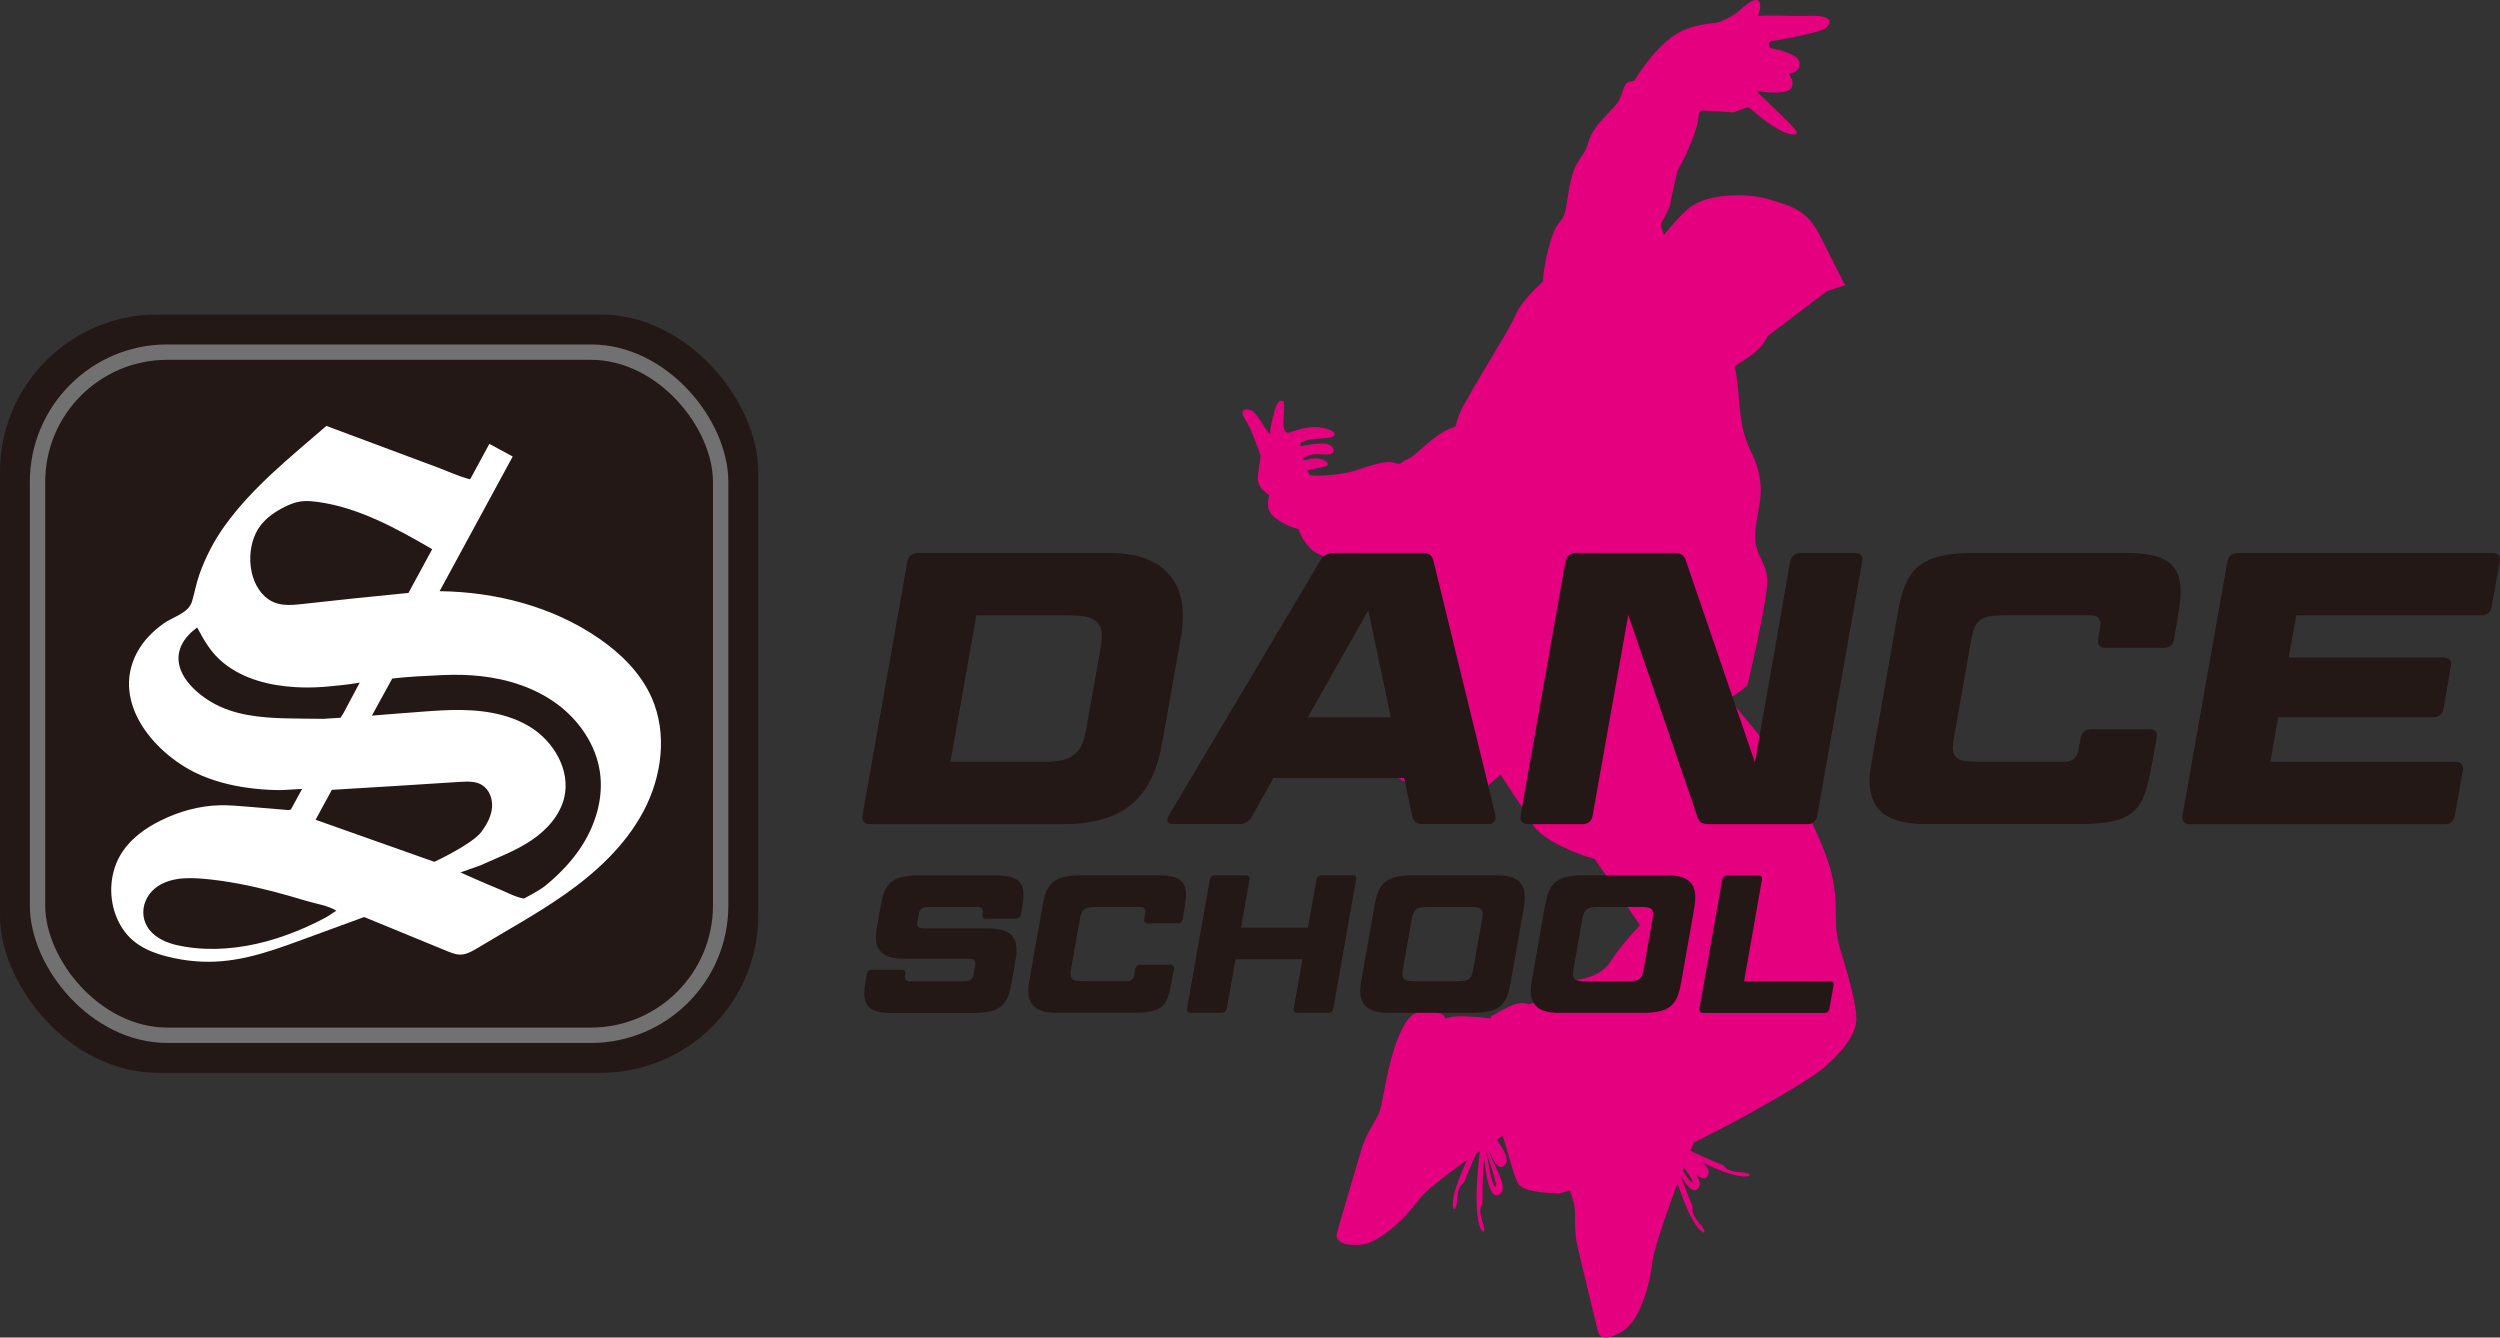 <?xml version="1.0" encoding="UTF-8"?><svg id="_レイヤー_2" xmlns="http://www.w3.org/2000/svg" viewBox="0 0 357.76 191.41"><rect x="0" y="0" width="357.76" height="191.41" fill="#333333" stroke="none"/><defs><style>.cls-1{fill:#fff;}.cls-2{fill:#e4007f;}.cls-3{fill:#231815;}.cls-4{fill:none;stroke:#727171;stroke-miterlimit:10;stroke-width:2.2px;}</style></defs><g id="_レイヤー_1-2"><g><g><path class="cls-2" d="M235.04,39.98c0-.52,1.42-4.25,1.42-4.25,0,0,3.01-4.04,5.07-5.8,2.06-1.76,5.29-2.02,7.65-1.98,2.36,.04,3.49,.41,5.59,1.08,1.91,.62,2.76,1.14,3.47,1.74,.83,.71,1.46,1.46,2.42,3.37,1.15,2.27,3.38,6.68,3.38,6.68h0l-2.56,.82-8.49,6.43s-.69,1.46-2.02,2.49c-1.33,1.03-4.77,3.14-4.77,3.14l-11.17-13.71Z"/><path class="cls-2" d="M247.94,16.08c-.58-.05-1.83-.14-4.25-.25-.3-.01-.56,.21-.58,.51-.12,2.74-2.78,7.75-2.91,7.81-.14,.07-1.11,4.4-1.15,4.96-.04,.56-1.27,2.77-1.38,2.97-.12,.2,.56,1.51,.74,2.71,.13,.88-.35,1.74-.61,2.14-.1,.15-.12,.33-.05,.5,.23,.58,.73,1.96,.67,2.71,0,.05,0,.11,0,.16l.09,.41c.05,.22-.05,.45-.23,.57l-8.41,5.66c-.16,.11-.38,.12-.55,.03-1.52-.77-8.55-4.42-8.52-6.51,.03-2.34,1.2-7.47,2.37-8.65,1.17-1.18,.93-3.17,1.67-6.18,.74-3.02,1.82-2.99,2.44-5.21,.62-2.21,2.49-3.77,3.63-5.03,1.14-1.27,1.03-1.72,1.5-2.91,.3-.74,.76-.85,1.06-.83,.2,.01,.39-.07,.5-.24,.64-1.05,2.87-4.48,5.54-6.29,3.17-2.15,6.48-1.59,9.47-2.42,2.99-.83,6.3-.31,9.96-.43,3.67-.12,3.13,1.19,2.26,1.8-.87,.61-6.49,1.67-7.55,1.78-.01,0-.02,0-.03,0-.62,.07-.63,.97-.02,1.09,.72,.13,1.72,.37,2.56,.74,1.49,.66,1.54,1.36,1.23,2.11-.1,.24-.57,.63-.94,.66-.45,.03-.45,.25-.18,.61,.24,.32,.27,.69,.22,1.18-.13,1.22-2.88,1.07-4.09,.9-1.21-.17-1.16-.22-.29,.65,.87,.87,4.59,4.28,4.97,5.02,.38,.74-1.67,1.08-6.63-3.29-.15-.13-.37-.18-.56-.11l-1.72,.64c-.08,.03-.16,.04-.24,.03"/><path class="cls-2" d="M243.45,4.07c.78-.28,3.87-1.08,5.53-2.62,1.66-1.54,2.53-1.77,2.83-1.08,.3,.69-.12,2.9-2.19,3.85-2.07,.94-3,.91-3,.91l-3.17-1.05Z"/><path class="cls-2" d="M222.39,38.73c-2.12,2.12-4.57,4.16-5.47,6.28-.9,2.12-4.49,7.67-7.51,13.06-3.02,5.39-1.47,16.79-4.16,21.03s-3.88,4-2.49,9.47c1.39,5.47,1.07,9.08,0,12.26-.88,2.63-10.35,4.56-8.47,6.27,1.88,1.71,12.75,9.77,16.27,7.52,1.46-.94,4.77-5.04,7.05-5.32,3.99-.5,5.98-3.79,5.98-3.79,0,0,1.51-6.13,9.16-3.46,9.36,3.27,17.32-3.96,17.32-3.96,0,0,2.67-11.38,2.83-14.56,.16-3.18-2.04-4-1.71-7.51,.33-3.51,1.89-6.39-.64-11.45-2.89-5.79-.34-10.99-4.58-17.43-4.24-6.45-9.47-9.55-14.12-10.12-4.65-.57-9.47,1.71-9.47,1.71"/><path class="cls-2" d="M213.78,58.91s-3.02,1.26-5.91,2.29c-2.9,1.03-4.97,3.87-6.33,4.45-1.36,.58-.81,.98-2.06,.56s-4.58,.8-5.75,1.2c-1.17,.4-5.34,.9-6.37,.53-1.02-.37-4.66-1.17-5.27,1.13s-1.21,3.79,.39,5.04c1.6,1.25,3.32,1.59,3.32,1.59,0,0,.54,1.81,2.11,3.14,1.57,1.34,10.84,3.28,13.97,3.94s5.89-.3,9.09-1.72c3.21-1.42,3.12-20.92,3.12-20.92l-.32-1.22Z"/><path class="cls-2" d="M182.35,71.53c-1.58-1.42-2.57-1.84-2.32-3.6,.25-1.75,.37-2.69,.37-2.69,0,0-1.32-3.96-2.1-5.04-1.01-1.38-.29-1.89,.74-1.48,1.03,.41,2.95,4.55,2.71,3.05-.03-.21,.36-2.02,.64-2.96,.46-1.57,.87-1.57,1.23-1.42,.23,.09,.13,1.43,.06,2.67-.07,1.24,.16,1.91,.69,1.87,.52-.04,2.67-1.21,4.99-.69,2.32,.52,1.83,1.3,.62,1.44-1.21,.14-2.94,.02-3.92,.78l.06,.39s2.81-.61,3.87-.29c1.06,.32,1.02,1.2,.53,1.41-.49,.21-2.13-.15-3.01,.16-.87,.31-1.07,.47-1.07,.47l.17,.28s1.42-.48,2.39-.2c.97,.29,1.45,.87,.48,1.11-.97,.24-2.38,.5-2.38,.5l.27,.62-5.02,3.59Z"/><path class="cls-2" d="M213.33,145.48s2.53-1.53,3.65-1.82,1.83,.07,1.83,.07l2.58-.98s-.42-2.08,1.19-2.36,2.56-.12,2.75-.14c.19-.02,3.63-.23,5.14-2.64,1.51-2.41,4.22-5.21,4.22-5.21l-6.47-9.46s-7.23-1.99-9.04-5.2c-1.81-3.21-6.31-9.11-6.37-10.66-.06-1.55-2.44-4.97-2.44-4.97l13.68-7.36,20.23,1.66c.39,.2,7.29,8.46,9.19,10.99,1.89,2.53,3.79,5.49,7.14,13.26,3.35,7.78,1.29,10.43,2.69,15.02,1.4,4.58,2.56,8.78,2.32,10.68-.24,1.9-2.17,4.48-5,6.74-2.83,2.26-18.13,11.08-27.07,14.26-8.93,3.18-10.29,3.39-10.29,3.39,0,0-5.26,.14-6.07-1.47-.81-1.61-2.14-7.46-2.56-7.56l-1.3-16.24Z"/><path class="cls-2" d="M216.34,161.72c-2.74,1.69-11.62,7.68-13.26,9.93-1.99,2.73-5.71,6.27-8.35,6.47-2.13,.17-3.8-.29-3.39-1.77,.41-1.48,2.68-9.14,3.47-11.8,.79-2.66,2.27-4.29,2.69-5.71,.42-1.42,1.14-6.84,2.53-10.21,1.39-3.37,2.35-3.76,3.57-3.87,1.49-.13,2.96,.1,3.28,1.03,1.51-.89,8.05,.19,8.33,.16l1.14,15.76Z"/><path class="cls-2" d="M212.81,158.84s.21,1.55,.13,2.19c-.08,.64,3.37,4.21,2.58,5.46-.79,1.26-1.76,.14-2.59-2.37-.83-2.51-1.43-4.58-1.43-4.58l1.3-.71Z"/><path class="cls-2" d="M213.19,164.86c.19-.62,.23-2.19,.23-2.19l-1.4,.48s.25,2.14,.66,4.76c.41,2.61,1.18,3.87,2.17,2.76,.99-1.11-1.84-5.19-1.66-5.81m.01,2.67c-.27-1.72-.57-2.8-.57-2.8,0,0,1.35,3.73,1.44,4.75,.09,1.02-.6-.23-.87-1.95"/><path class="cls-2" d="M211.82,164.38s-1.24,9.02,.12,11.54c.43,.8,.55,.07,.37-.57-.18-.65-.54-1.4-.46-2.43l.3-.75s-.11-8.11,1.08-10.99l-1.4,3.19Z"/><path class="cls-2" d="M212.13,161.82s-4.52,7.9-4.21,10.75c.1,.91,.48,.27,.56-.39,.08-.67,.02-1.5,.49-2.42l.55-.58s2.93-7.57,5.11-9.79l-2.5,2.44Z"/><path class="cls-2" d="M243.15,161.94c-1.53,2.84-6.37,15.82-6.67,18.59-.36,3.35-1.81,8.28-4,9.78-1.77,1.21-3.44,1.65-3.82,.16-.38-1.49-2.24-9.26-2.88-11.96-.64-2.7-.18-4.85-.53-6.29-.35-1.44-2.43-6.5-2.91-10.11-.48-3.61,.16-4.43,1.16-5.13,1.23-.86,2.61-1.39,3.36-.74,.86-1.53,7.07-3.86,7.3-4.02l8.99,9.72Z"/><path class="cls-2" d="M239.08,161.78s.79,1.36,.96,1.98c.17,.62,4.72,2.6,4.47,4.07-.25,1.46-1.57,.8-3.3-1.2-1.72-2-3.07-3.69-3.07-3.69l.94-1.15Z"/><path class="cls-2" d="M239.8,164.72c-.02-.65-.47-2.15-.47-2.15l-1.18,.9s.91,1.96,2.13,4.3c1.21,2.35,2.34,3.3,2.93,1.93,.58-1.36-3.39-4.35-3.41-4.99m.86,2.53c-.8-1.55-1.42-2.48-1.42-2.48,0,0,2.46,3.11,2.87,4.05,.41,.93-.64-.02-1.45-1.57"/><path class="cls-2" d="M238.92,165.53s2.29,8.81,4.51,10.63c.71,.58,.53-.14,.12-.67-.41-.53-1.03-1.08-1.34-2.07v-.8s-3.21-7.46-3.21-10.57l-.08,3.49Z"/><path class="cls-2" d="M239.23,164.08s7.87,4.57,10.72,4.27c.91-.09,.27-.48-.39-.56-.67-.08-1.5-.03-2.42-.5l-.58-.56s-7.55-2.97-9.76-5.16l2.42,2.51Z"/></g><rect class="cls-3" y="45.01" width="108.51" height="108.51" rx="22.52" ry="22.52"/><rect class="cls-4" x="5.37" y="50.39" width="97.76" height="97.76" rx="18.58" ry="18.58"/><g><path class="cls-3" d="M166.33,106.24c-1.33,7.43-4.93,11.7-14.3,11.7h-27.5c-.83,0-1.22-.44-1.11-1.22l6.43-36.37c.17-.78,.67-1.22,1.5-1.22h27.5c6.71,0,10.42,3.27,10.42,8.98,0,.89-.06,1.77-.22,2.72l-2.72,15.41Zm-8.76-13.91c.06-.5,.11-.94,.11-1.33,0-2.11-1.33-2.94-4.43-2.94h-13.53l-3.71,20.95h13.53c3.71,0,5.27-1.11,5.82-4.27l2.22-12.42Z"/><path class="cls-3" d="M200.92,111.34h-18.68l-3.05,5.43c-.39,.78-1,1.16-1.94,1.16h-9.42c-.72,0-1-.55-.55-1.27l21.62-36.37c.44-.78,1.05-1.16,2.05-1.16h12.64c.94,0,1.39,.39,1.55,1.16l8.87,36.37c.11,.72-.28,1.27-.94,1.27h-9.37c-1,0-1.44-.39-1.61-1.16l-1.16-5.43Zm-13.75-8.7h11.86l-3.22-15.3-8.65,15.3Z"/><path class="cls-3" d="M244.54,117.94c-.89,0-1.44-.28-1.61-1l-9.92-28.94-5.1,28.72c-.11,.78-.67,1.22-1.44,1.22h-7.76c-.83,0-1.22-.44-1.11-1.22l6.43-36.37c.17-.78,.67-1.22,1.5-1.22h14.08c.89,0,1.39,.28,1.61,1l9.92,28.99,5.04-28.77c.17-.78,.72-1.22,1.55-1.22h7.71c.83,0,1.22,.44,1.05,1.22l-6.43,36.37c-.11,.78-.61,1.22-1.44,1.22h-14.08Z"/><path class="cls-3" d="M271.53,88c1.05-6.21,2.77-8.87,10.87-8.87h21.79c5.6,0,7.87,1.44,7.87,5.6,0,.89-.17,1.94-.33,3.1l-.61,3.66c-.11,.78-.67,1.22-1.5,1.22h-8.32c-.83,0-1.16-.44-1.05-1.22l.28-1.72c.06-.17,.06-.39,.06-.5,0-.83-.5-1.22-1.55-1.22h-12.03c-3.6,0-4.38,.55-4.93,3.55l-2.44,13.86c-.11,.61-.17,1.11-.17,1.5,0,1.72,.94,2.05,3.83,2.05h12.03c1.27,0,1.94-.55,2.11-1.72l.33-1.72c.11-.78,.67-1.22,1.5-1.22h8.32c.83,0,1.16,.44,1.05,1.22l-.67,3.66c-1.16,6.54-2.11,8.7-10.59,8.7h-21.79c-5.43,0-8.04-1.88-8.04-6.21,0-.83,.11-1.72,.28-2.66l3.71-21.07Z"/><path class="cls-3" d="M356.67,79.13c.83,0,1.22,.44,1.05,1.22l-1.16,6.49c-.11,.78-.61,1.22-1.44,1.22h-26.5l-1.11,6.04h22.17c.78,0,1.22,.44,1.05,1.22l-1.05,6.1c-.11,.78-.72,1.22-1.5,1.22h-22.17l-1.11,6.38h26.5c.83,0,1.16,.44,1.05,1.22l-1.16,6.49c-.11,.78-.61,1.22-1.44,1.22h-36.42c-.83,0-1.22-.44-1.11-1.22l6.43-36.37c.17-.78,.67-1.22,1.5-1.22h36.42Z"/></g><g><path class="cls-3" d="M137.93,140.42c.93,0,1.26-.28,1.38-.98l.23-1.26c.03-.11,.03-.2,.03-.28,0-.51-.28-.7-1.07-.7h-9.11c-2.81,0-4.05-.96-4.05-3.15,0-.39,.06-.84,.14-1.35l.53-2.92c.53-3.15,1.32-4.5,5.48-4.5h11.02c2.81,0,3.96,.73,3.96,2.84,0,.45-.06,.98-.17,1.57l-.2,1.15c-.06,.39-.34,.62-.76,.62h-4.22c-.42,0-.59-.22-.53-.62l.03-.17c.03-.14,.03-.2,.03-.28,0-.39-.22-.59-.79-.59h-6.97c-.93,0-1.26,.28-1.41,.98l-.2,1.1c-.03,.11-.03,.2-.03,.31,0,.48,.28,.67,1.07,.67h9.11c2.78,0,4.05,.96,4.05,3.12,0,.42-.06,.87-.14,1.38l-.53,3.09c-.56,3.15-1.32,4.5-5.48,4.5h-11.66c-2.84,0-3.99-.73-3.99-2.81,0-.48,.06-1.01,.17-1.6l.2-1.15c.08-.39,.34-.62,.76-.62h4.22c.39,0,.62,.22,.53,.62l-.03,.14c-.03,.11-.03,.2-.03,.28,0,.42,.23,.62,.79,.62h7.65Z"/><path class="cls-3" d="M149.18,129.76c.53-3.15,1.41-4.5,5.51-4.5h11.05c2.84,0,3.99,.73,3.99,2.84,0,.45-.08,.98-.17,1.57l-.31,1.85c-.06,.39-.34,.62-.76,.62h-4.22c-.42,0-.59-.23-.53-.62l.14-.87c.03-.08,.03-.2,.03-.25,0-.42-.25-.62-.79-.62h-6.1c-1.83,0-2.22,.28-2.5,1.8l-1.24,7.03c-.06,.31-.08,.56-.08,.76,0,.87,.48,1.04,1.94,1.04h6.1c.65,0,.98-.28,1.07-.87l.17-.87c.06-.39,.34-.62,.76-.62h4.22c.42,0,.59,.22,.53,.62l-.34,1.85c-.59,3.32-1.07,4.41-5.37,4.41h-11.05c-2.75,0-4.08-.96-4.08-3.15,0-.42,.06-.87,.14-1.35l1.88-10.68Z"/><path class="cls-3" d="M190.8,144.32c-.06,.39-.31,.62-.73,.62h-4.38c-.42,0-.62-.22-.56-.62l1.27-7.05h-9.58l-1.27,7.05c-.06,.39-.34,.62-.76,.62h-4.36c-.42,0-.62-.22-.56-.62l3.26-18.44c.08-.39,.34-.62,.76-.62h4.36c.42,0,.65,.22,.56,.62l-1.21,6.86h9.58l1.21-6.86c.08-.39,.34-.62,.76-.62h4.38c.42,0,.62,.22,.53,.62l-3.26,18.44Z"/><path class="cls-3" d="M216.21,140.44c-.56,3.15-1.35,4.5-5.48,4.5h-12c-2.75,0-4.08-.96-4.08-3.15,0-.42,.06-.87,.14-1.35l1.88-10.68c.53-3.15,1.41-4.5,5.51-4.5h12c2.78,0,4.02,.96,4.02,3.18,0,.39-.03,.84-.11,1.32l-1.88,10.68Zm-11.69-10.65c-1.83,0-2.22,.28-2.5,1.8l-1.24,7.03c-.06,.31-.08,.56-.08,.76,0,.87,.48,1.04,1.94,1.04h5.73c1.85,0,2.22-.28,2.47-1.8l1.24-7.03c.06-.34,.08-.59,.08-.82,0-.81-.45-.98-1.91-.98h-5.73Z"/><path class="cls-3" d="M240.61,140.44c-.56,3.15-1.35,4.5-5.48,4.5h-12c-2.75,0-4.08-.96-4.08-3.15,0-.42,.06-.87,.14-1.35l1.88-10.68c.53-3.15,1.41-4.5,5.51-4.5h12c2.78,0,4.02,.96,4.02,3.18,0,.39-.03,.84-.11,1.32l-1.88,10.68Zm-11.69-10.65c-1.83,0-2.22,.28-2.5,1.8l-1.24,7.03c-.06,.31-.08,.56-.08,.76,0,.87,.48,1.04,1.94,1.04h5.73c1.86,0,2.22-.28,2.47-1.8l1.24-7.03c.06-.34,.08-.59,.08-.82,0-.81-.45-.98-1.91-.98h-5.73Z"/><path class="cls-3" d="M249.58,140.42h12.28c.42,0,.59,.22,.53,.62l-.59,3.29c-.06,.39-.31,.62-.73,.62h-17.31c-.42,0-.62-.22-.56-.62l3.26-18.44c.08-.39,.34-.62,.76-.62h4.36c.42,0,.65,.22,.56,.62l-2.56,14.53Z"/></g><path class="cls-1" d="M93.27,99.87c-1.55-3.52-4.39-6.33-7.56-8.51-6.64-4.58-14.81-6.66-22.8-6.76l10.46-19.27-3.34-1.81-2.75,5.07c-.1-.03-.22-.06-.35-.09-1.37-.38-2.72-1.01-4.05-1.51-5.39-2.01-10.79-4.03-16.18-6.04,0,0,0,0,0,0-5.28,4.58-10.51,8.73-14.48,14.21-1.56,2.15-2.8,4.54-3.69,7.05-.44,1.27-.68,2.57-1.05,3.85-.49,1.7-2.73,2.2-4.09,3.18-1.54,1.11-2.91,2.48-3.8,4.17-3.84,7.28,2.81,14.83,9.23,17.56,2.42,1.03,5.01,1.61,7.62,1.89,1.31,.14,2.61,.22,3.94,.2l2.85-.16-1.58,2.9c-.23,.19-.49,.12-1.15,.06-1.76-.16-3.53-.29-5.29-.44-1.25-.1-2.51-.21-3.77-.18-2.93,.07-5.82,.88-8.44,2.18-2.19,1.08-4.26,2.56-5.58,4.62-1.66,2.6-1.94,6-.87,8.89,.5,1.35,1.29,2.61,2.37,3.56,1.4,1.25,3.21,1.94,5.03,2.4,1.29,.33,2.6,.55,3.92,.66,5.33,.47,9.97-1.09,14.88-2.89,3.12-1.14,6.24-2.29,9.36-3.43,0,0,.04,.02,.05,.02,3.72,1.53,7.44,3.06,11.17,4.59,2.15,.89,2.74,1.2,4.96-.14,4.15-2.52,8.42-4.83,12.4-7.61,4.58-3.2,8.81-7.1,11.42-12.04,2.61-4.94,3.41-11.04,1.17-16.15Zm-55.96-24.71c.89-1.13,2.11-1.96,3.4-2.61,.69-.34,1.41-.64,2.17-.77,.23-.04,.47-.06,.71-.07,.61-.03,1.22,.03,1.82,.11,5.91,.8,11.27,3.77,16.44,6.77l-3.4,6.26s.02,0,0,0c-4.97,.48-10.34,1.04-15.23,1.59-1.94,.22-3.75,.33-5.3-1.07-2.65-2.39-2.75-7.49-.6-10.22Zm11.44,27.55l-2.51,.16c-1.78-.02-3.57-.03-5.35-.07-3.62-.09-7.4-.44-10.59-2.3-2.83-1.65-6.05-4.87-4.22-8.38,.3-.57,.72-1.06,1.17-1.52,.29-.29,.66-.53,.96-.81,1.03,1.93,2.02,3.66,3.76,5.07,2.85,2.31,6.59,3.25,10.25,3.47,1.78,.11,3.57,.05,5.34-.15,.89-.1,1.65-.15,2.54-.28,.47-.07,.92-.13,1.38-.22l-2.36,4.43c-.05,.08-.36,.56-.39,.62Zm-2.19,28.62c-.89,.47-1.8,.92-2.72,1.33-1.84,.82-3.74,1.52-5.69,2.05-3.78,1.02-7.75,1.41-11.63,.78-1.51-.24-3.04-.65-4.26-1.57-2.76-2.09-2.11-5.89,.87-7.42,.65-.33,1.34-.55,2.05-.67,1.32-.24,2.72-.18,4.07-.06,3.31,.3,6.57,.96,9.78,1.79,1.61,.42,3.21,.88,4.8,1.36,1.34,.4,3.16,.68,4.31,1.41-.55,.3-1.03,.71-1.58,1Zm15.59-8c-.23-.08-14.47-5.12-16.99-6.02l2.33-4.28c6.12-.35,12.24-.76,18.35-1.14,.67-.04,1.37-.08,2.02,.04,.37,.07,.73,.18,1.07,.38,1.09,.64,1.6,2.02,1.48,3.28s-.76,2.42-1.51,3.44c-1.32,1.78-6.74,4.3-6.74,4.3Zm21.16-2.35c-1.41,2.21-3.25,4.12-5.28,5.78-.82,.67-3.05,1.83-3.05,1.83-1.29-.21-2.76-1.06-3.99-1.53-1.01-.39-5.1-2.21-5.1-2.21l2.83-1c2.45-1.11,5-2.05,7.24-3.54,2.24-1.48,4.2-3.62,4.8-6.24,.87-3.84-1.47-7.89-4.81-9.99-3.34-2.09-7.45-2.57-11.39-2.47-1.97,.05-3.94,.22-5.9,.37-1.6,.11-5.44,.43-5.44,.43l2.91-5.31c2.18-.27,5.36-.41,7.33-.5,1.76-.07,3.52-.04,5.27,.15,3.92,.42,7.81,1.66,10.98,3.99,3.17,2.34,5.57,5.84,6.14,9.74,.53,3.64-.57,7.4-2.55,10.51Z"/></g></g></svg>
